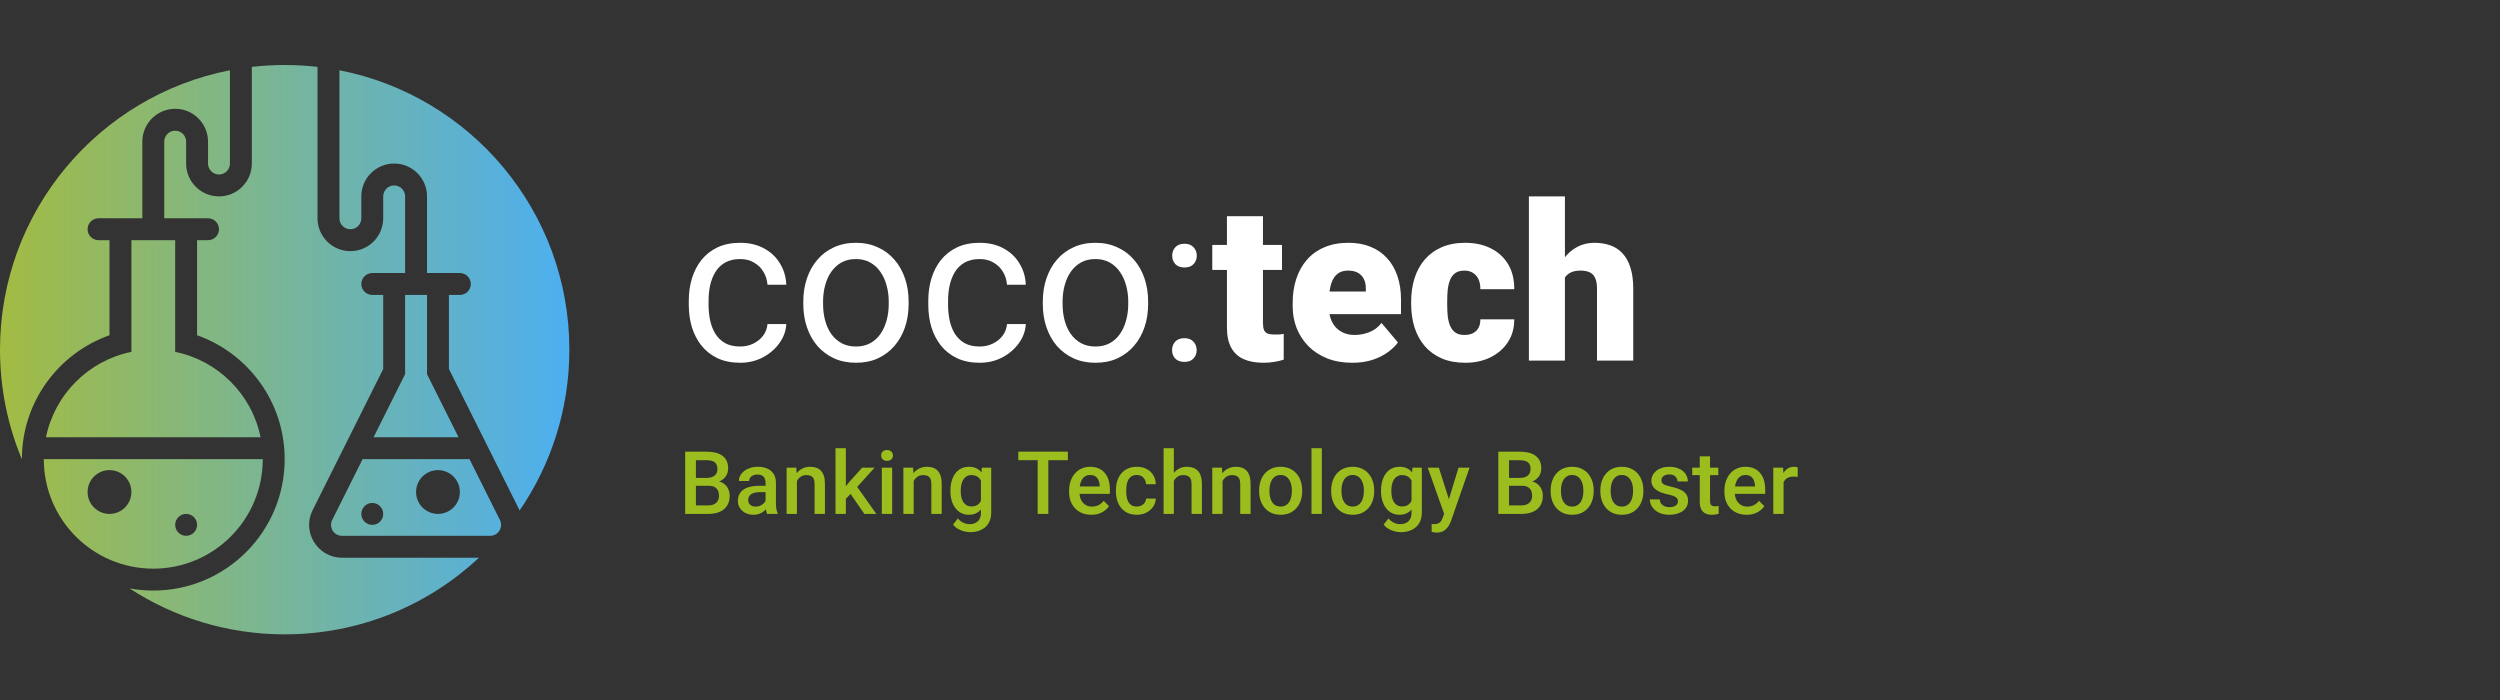 <?xml version="1.0" encoding="UTF-8"?>
<svg xmlns="http://www.w3.org/2000/svg" width="500" height="140" viewBox="0 0 500 140" fill="none">
  <rect x="0" y="0" width="500" height="140" fill="#333333" stroke="none"/>
  <path d="M148.043 69.302C148.984 69.302 149.854 69.109 150.652 68.725C151.45 68.34 152.106 67.812 152.619 67.142C153.133 66.458 153.425 65.681 153.496 64.811H157.26C157.189 66.18 156.725 67.456 155.87 68.639C155.029 69.808 153.924 70.756 152.555 71.483C151.187 72.196 149.682 72.552 148.043 72.552C146.304 72.552 144.785 72.246 143.488 71.633C142.205 71.02 141.136 70.179 140.28 69.109C139.439 68.04 138.805 66.814 138.377 65.431C137.964 64.034 137.757 62.559 137.757 61.005V60.106C137.757 58.553 137.964 57.084 138.377 55.701C138.805 54.304 139.439 53.071 140.28 52.002C141.136 50.932 142.205 50.091 143.488 49.478C144.785 48.865 146.304 48.559 148.043 48.559C149.854 48.559 151.436 48.929 152.79 49.671C154.145 50.398 155.207 51.396 155.977 52.664C156.761 53.919 157.189 55.345 157.26 56.941H153.496C153.425 55.986 153.154 55.124 152.683 54.354C152.227 53.584 151.6 52.971 150.802 52.515C150.017 52.044 149.098 51.809 148.043 51.809C146.831 51.809 145.812 52.051 144.985 52.536C144.172 53.007 143.524 53.648 143.039 54.461C142.568 55.259 142.226 56.15 142.012 57.134C141.813 58.103 141.713 59.094 141.713 60.106V61.005C141.713 62.017 141.813 63.015 142.012 63.998C142.212 64.982 142.547 65.873 143.018 66.672C143.502 67.47 144.151 68.112 144.964 68.596C145.79 69.067 146.817 69.302 148.043 69.302Z" fill="white"></path>
  <path d="M160.66 60.812V60.32C160.66 58.652 160.902 57.105 161.387 55.68C161.872 54.24 162.57 52.992 163.483 51.937C164.395 50.868 165.5 50.041 166.797 49.457C168.095 48.858 169.549 48.559 171.16 48.559C172.785 48.559 174.247 48.858 175.544 49.457C176.855 50.041 177.967 50.868 178.88 51.937C179.807 52.992 180.512 54.24 180.997 55.68C181.482 57.105 181.724 58.652 181.724 60.32V60.812C181.724 62.48 181.482 64.027 180.997 65.453C180.512 66.878 179.807 68.126 178.88 69.195C177.967 70.25 176.863 71.077 175.565 71.676C174.282 72.26 172.828 72.552 171.203 72.552C169.577 72.552 168.116 72.26 166.819 71.676C165.521 71.077 164.409 70.25 163.483 69.195C162.57 68.126 161.872 66.878 161.387 65.453C160.902 64.027 160.66 62.48 160.66 60.812ZM164.616 60.32V60.812C164.616 61.967 164.752 63.057 165.023 64.084C165.293 65.096 165.7 65.994 166.241 66.778C166.797 67.563 167.489 68.183 168.316 68.639C169.143 69.081 170.105 69.302 171.203 69.302C172.286 69.302 173.234 69.081 174.047 68.639C174.874 68.183 175.558 67.563 176.1 66.778C176.642 65.994 177.048 65.096 177.319 64.084C177.604 63.057 177.746 61.967 177.746 60.812V60.32C177.746 59.18 177.604 58.103 177.319 57.091C177.048 56.065 176.634 55.159 176.078 54.375C175.537 53.577 174.852 52.95 174.026 52.493C173.213 52.037 172.258 51.809 171.16 51.809C170.076 51.809 169.121 52.037 168.294 52.493C167.482 52.95 166.797 53.577 166.241 54.375C165.7 55.159 165.293 56.065 165.023 57.091C164.752 58.103 164.616 59.18 164.616 60.32Z" fill="white"></path>
  <path d="M195.945 69.302C196.886 69.302 197.756 69.109 198.554 68.725C199.352 68.34 200.008 67.812 200.521 67.142C201.035 66.458 201.327 65.681 201.398 64.811H205.162C205.091 66.18 204.627 67.456 203.772 68.639C202.931 69.808 201.826 70.756 200.457 71.483C199.089 72.196 197.584 72.552 195.945 72.552C194.206 72.552 192.687 72.246 191.39 71.633C190.107 71.02 189.038 70.179 188.182 69.109C187.341 68.04 186.707 66.814 186.279 65.431C185.866 64.034 185.659 62.559 185.659 61.005V60.106C185.659 58.553 185.866 57.084 186.279 55.701C186.707 54.304 187.341 53.071 188.182 52.002C189.038 50.932 190.107 50.091 191.39 49.478C192.687 48.865 194.206 48.559 195.945 48.559C197.756 48.559 199.338 48.929 200.692 49.671C202.047 50.398 203.109 51.396 203.879 52.664C204.663 53.919 205.091 55.345 205.162 56.941H201.398C201.327 55.986 201.056 55.124 200.585 54.354C200.129 53.584 199.502 52.971 198.704 52.515C197.92 52.044 197 51.809 195.945 51.809C194.733 51.809 193.714 52.051 192.887 52.536C192.074 53.007 191.426 53.648 190.941 54.461C190.47 55.259 190.128 56.15 189.914 57.134C189.715 58.103 189.615 59.094 189.615 60.106V61.005C189.615 62.017 189.715 63.015 189.914 63.998C190.114 64.982 190.449 65.873 190.92 66.672C191.404 67.47 192.053 68.112 192.866 68.596C193.692 69.067 194.719 69.302 195.945 69.302Z" fill="white"></path>
  <path d="M208.562 60.812V60.32C208.562 58.652 208.804 57.105 209.289 55.68C209.774 54.24 210.472 52.992 211.385 51.937C212.297 50.868 213.402 50.041 214.699 49.457C215.997 48.858 217.451 48.559 219.062 48.559C220.687 48.559 222.149 48.858 223.446 49.457C224.757 50.041 225.87 50.868 226.782 51.937C227.709 52.992 228.414 54.24 228.899 55.68C229.384 57.105 229.626 58.652 229.626 60.32V60.812C229.626 62.48 229.384 64.027 228.899 65.453C228.414 66.878 227.709 68.126 226.782 69.195C225.87 70.25 224.765 71.077 223.467 71.676C222.184 72.26 220.73 72.552 219.105 72.552C217.48 72.552 216.018 72.26 214.721 71.676C213.424 71.077 212.312 70.25 211.385 69.195C210.472 68.126 209.774 66.878 209.289 65.453C208.804 64.027 208.562 62.48 208.562 60.812ZM212.518 60.32V60.812C212.518 61.967 212.654 63.057 212.925 64.084C213.195 65.096 213.602 65.994 214.143 66.778C214.699 67.563 215.391 68.183 216.218 68.639C217.045 69.081 218.007 69.302 219.105 69.302C220.188 69.302 221.136 69.081 221.949 68.639C222.776 68.183 223.46 67.563 224.002 66.778C224.544 65.994 224.95 65.096 225.221 64.084C225.506 63.057 225.649 61.967 225.649 60.812V60.32C225.649 59.18 225.506 58.103 225.221 57.091C224.95 56.065 224.537 55.159 223.981 54.375C223.439 53.577 222.754 52.95 221.928 52.493C221.115 52.037 220.16 51.809 219.062 51.809C217.979 51.809 217.023 52.037 216.196 52.493C215.384 52.95 214.699 53.577 214.143 54.375C213.602 55.159 213.195 56.065 212.925 57.091C212.654 58.103 212.518 59.18 212.518 60.32Z" fill="white"></path>
  <path d="M234.416 70.029C234.416 69.359 234.623 68.796 235.036 68.34C235.464 67.869 236.077 67.634 236.876 67.634C237.674 67.634 238.28 67.869 238.693 68.34C239.121 68.796 239.335 69.359 239.335 70.029C239.335 70.685 239.121 71.241 238.693 71.697C238.28 72.153 237.674 72.381 236.876 72.381C236.077 72.381 235.464 72.153 235.036 71.697C234.623 71.241 234.416 70.685 234.416 70.029ZM234.438 51.146C234.438 50.476 234.644 49.913 235.058 49.457C235.486 48.986 236.099 48.751 236.897 48.751C237.695 48.751 238.301 48.986 238.715 49.457C239.142 49.913 239.356 50.476 239.356 51.146C239.356 51.802 239.142 52.358 238.715 52.814C238.301 53.27 237.695 53.498 236.897 53.498C236.099 53.498 235.486 53.27 235.058 52.814C234.644 52.358 234.438 51.802 234.438 51.146Z" fill="white"></path>
  <path d="M256.4 48.986V53.99H242.457V48.986H256.4ZM245.387 43.234H252.593V64.576C252.593 65.189 252.665 65.666 252.807 66.009C252.95 66.337 253.192 66.572 253.534 66.714C253.891 66.843 254.361 66.907 254.946 66.907C255.359 66.907 255.701 66.9 255.972 66.885C256.243 66.857 256.5 66.821 256.742 66.778V71.932C256.129 72.132 255.488 72.281 254.817 72.381C254.147 72.495 253.435 72.552 252.679 72.552C251.139 72.552 249.821 72.31 248.723 71.825C247.639 71.341 246.812 70.578 246.242 69.537C245.672 68.496 245.387 67.142 245.387 65.474V43.234Z" fill="white"></path>
  <path d="M270.471 72.552C268.589 72.552 266.907 72.26 265.424 71.676C263.942 71.077 262.687 70.257 261.661 69.216C260.648 68.176 259.871 66.978 259.33 65.624C258.802 64.269 258.538 62.837 258.538 61.325V60.513C258.538 58.816 258.774 57.248 259.244 55.808C259.715 54.354 260.413 53.085 261.34 52.002C262.267 50.918 263.428 50.077 264.826 49.478C266.223 48.865 267.848 48.559 269.701 48.559C271.341 48.559 272.809 48.822 274.107 49.35C275.404 49.877 276.502 50.633 277.4 51.617C278.312 52.6 279.004 53.791 279.474 55.188C279.959 56.585 280.201 58.153 280.201 59.893V62.822H261.297V58.31H273.166V57.754C273.18 56.984 273.044 56.328 272.759 55.787C272.488 55.245 272.089 54.831 271.562 54.546C271.034 54.261 270.393 54.119 269.637 54.119C268.853 54.119 268.204 54.29 267.691 54.632C267.192 54.974 266.8 55.444 266.515 56.043C266.244 56.628 266.052 57.305 265.938 58.075C265.824 58.845 265.766 59.657 265.766 60.513V61.325C265.766 62.181 265.881 62.958 266.109 63.656C266.351 64.355 266.693 64.954 267.135 65.453C267.591 65.937 268.133 66.315 268.76 66.586C269.402 66.857 270.129 66.992 270.942 66.992C271.925 66.992 272.895 66.807 273.85 66.436C274.805 66.066 275.625 65.453 276.309 64.597L279.581 68.489C279.111 69.159 278.441 69.808 277.571 70.435C276.716 71.063 275.689 71.576 274.492 71.975C273.294 72.36 271.954 72.552 270.471 72.552Z" fill="white"></path>
  <path d="M292.904 66.992C293.574 66.992 294.144 66.871 294.615 66.629C295.099 66.372 295.463 66.016 295.705 65.56C295.962 65.089 296.083 64.526 296.069 63.87H302.848C302.862 65.609 302.434 67.135 301.565 68.447C300.709 69.744 299.54 70.756 298.058 71.483C296.589 72.196 294.928 72.552 293.075 72.552C291.264 72.552 289.682 72.26 288.327 71.676C286.973 71.077 285.84 70.25 284.927 69.195C284.029 68.126 283.352 66.878 282.896 65.453C282.454 64.027 282.233 62.48 282.233 60.812V60.32C282.233 58.652 282.454 57.105 282.896 55.68C283.352 54.24 284.029 52.992 284.927 51.937C285.84 50.868 286.966 50.041 288.306 49.457C289.66 48.858 291.236 48.559 293.032 48.559C294.957 48.559 296.653 48.922 298.122 49.649C299.604 50.376 300.766 51.431 301.607 52.814C302.449 54.197 302.862 55.872 302.848 57.84H296.069C296.083 57.141 295.976 56.514 295.748 55.958C295.52 55.402 295.164 54.96 294.679 54.632C294.208 54.29 293.602 54.119 292.861 54.119C292.12 54.119 291.521 54.283 291.065 54.611C290.609 54.938 290.259 55.395 290.017 55.979C289.789 56.549 289.632 57.205 289.546 57.947C289.475 58.688 289.44 59.479 289.44 60.32V60.812C289.44 61.667 289.475 62.473 289.546 63.229C289.632 63.97 289.796 64.626 290.038 65.196C290.281 65.752 290.63 66.194 291.086 66.522C291.542 66.835 292.148 66.992 292.904 66.992Z" fill="white"></path>
  <path d="M312.984 39.278V72.125H305.778V39.278H312.984ZM312.129 59.764L310.439 59.807C310.439 58.182 310.639 56.685 311.038 55.316C311.437 53.948 312.008 52.757 312.749 51.745C313.49 50.733 314.381 49.949 315.422 49.393C316.463 48.837 317.618 48.559 318.886 48.559C320.027 48.559 321.068 48.723 322.009 49.05C322.964 49.378 323.784 49.906 324.468 50.633C325.166 51.36 325.701 52.308 326.072 53.477C326.457 54.646 326.649 56.072 326.649 57.754V72.125H319.4V57.711C319.4 56.77 319.264 56.043 318.993 55.53C318.737 55.003 318.366 54.639 317.881 54.439C317.397 54.226 316.805 54.119 316.106 54.119C315.265 54.119 314.581 54.261 314.053 54.546C313.526 54.831 313.12 55.231 312.835 55.744C312.564 56.243 312.378 56.834 312.279 57.519C312.179 58.203 312.129 58.952 312.129 59.764Z" fill="white"></path>
  <path d="M141.705 97.154H138.531L138.514 95.588H141.285C141.753 95.588 142.149 95.52 142.474 95.383C142.805 95.24 143.056 95.038 143.227 94.776C143.398 94.508 143.484 94.186 143.484 93.809C143.484 93.393 143.404 93.053 143.244 92.791C143.085 92.529 142.839 92.338 142.509 92.218C142.184 92.098 141.767 92.038 141.26 92.038H139.181V102.782H137.034V90.328H141.26C141.944 90.328 142.554 90.393 143.09 90.524C143.632 90.656 144.091 90.861 144.467 91.14C144.85 91.414 145.137 91.762 145.331 92.184C145.531 92.606 145.631 93.108 145.631 93.689C145.631 94.203 145.508 94.673 145.263 95.101C145.018 95.523 144.656 95.868 144.177 96.136C143.698 96.404 143.102 96.563 142.389 96.615L141.705 97.154ZM141.61 102.782H137.855L138.822 101.08H141.61C142.095 101.08 142.5 101 142.825 100.84C143.15 100.675 143.392 100.45 143.552 100.165C143.718 99.874 143.8 99.534 143.8 99.147C143.8 98.742 143.729 98.391 143.586 98.095C143.444 97.792 143.219 97.561 142.911 97.402C142.603 97.236 142.201 97.154 141.705 97.154H139.292L139.309 95.588H142.449L142.936 96.178C143.621 96.201 144.182 96.352 144.621 96.632C145.066 96.911 145.397 97.273 145.614 97.718C145.83 98.163 145.939 98.642 145.939 99.155C145.939 99.948 145.765 100.612 145.417 101.148C145.075 101.684 144.581 102.092 143.937 102.372C143.293 102.645 142.517 102.782 141.61 102.782Z" fill="#9BBD1E"></path>
  <path d="M153.115 100.926V96.512C153.115 96.181 153.056 95.896 152.936 95.657C152.816 95.417 152.634 95.232 152.388 95.101C152.149 94.97 151.847 94.904 151.482 94.904C151.145 94.904 150.854 94.961 150.609 95.075C150.364 95.189 150.173 95.343 150.036 95.537C149.899 95.731 149.831 95.95 149.831 96.196H147.778C147.778 95.831 147.866 95.477 148.043 95.135C148.22 94.793 148.476 94.488 148.813 94.22C149.149 93.952 149.551 93.741 150.019 93.587C150.487 93.433 151.011 93.356 151.593 93.356C152.289 93.356 152.904 93.473 153.441 93.706C153.982 93.94 154.407 94.294 154.715 94.767C155.029 95.235 155.186 95.822 155.186 96.529V100.644C155.186 101.066 155.214 101.445 155.271 101.781C155.334 102.112 155.422 102.4 155.536 102.645V102.782H153.423C153.326 102.56 153.249 102.277 153.192 101.935C153.141 101.587 153.115 101.251 153.115 100.926ZM153.415 97.154L153.432 98.428H151.952C151.57 98.428 151.234 98.465 150.943 98.539C150.652 98.608 150.41 98.71 150.216 98.847C150.022 98.984 149.876 99.15 149.779 99.344C149.682 99.537 149.634 99.757 149.634 100.002C149.634 100.247 149.691 100.473 149.805 100.678C149.919 100.877 150.085 101.034 150.301 101.148C150.524 101.262 150.792 101.319 151.105 101.319C151.527 101.319 151.895 101.234 152.209 101.063C152.528 100.886 152.779 100.672 152.961 100.421C153.144 100.165 153.241 99.922 153.252 99.694L153.92 100.609C153.851 100.843 153.734 101.094 153.569 101.362C153.403 101.63 153.187 101.887 152.919 102.132C152.656 102.372 152.34 102.568 151.969 102.722C151.604 102.876 151.182 102.953 150.703 102.953C150.099 102.953 149.56 102.833 149.087 102.594C148.613 102.349 148.243 102.021 147.975 101.61C147.707 101.194 147.573 100.724 147.573 100.199C147.573 99.708 147.664 99.275 147.846 98.899C148.034 98.517 148.308 98.197 148.667 97.941C149.032 97.684 149.477 97.49 150.002 97.359C150.526 97.222 151.125 97.154 151.798 97.154H153.415Z" fill="#9BBD1E"></path>
  <path d="M159.385 95.503V102.782H157.324V93.527H159.266L159.385 95.503ZM159.018 97.812L158.35 97.804C158.356 97.148 158.447 96.546 158.624 95.999C158.807 95.451 159.058 94.981 159.377 94.588C159.702 94.194 160.09 93.892 160.54 93.681C160.991 93.464 161.493 93.356 162.046 93.356C162.491 93.356 162.893 93.418 163.252 93.544C163.617 93.664 163.928 93.86 164.184 94.134C164.447 94.408 164.646 94.764 164.783 95.203C164.92 95.637 164.988 96.17 164.988 96.803V102.782H162.918V96.794C162.918 96.35 162.853 95.999 162.722 95.742C162.596 95.48 162.411 95.295 162.166 95.186C161.926 95.072 161.627 95.015 161.267 95.015C160.914 95.015 160.597 95.089 160.318 95.238C160.038 95.386 159.802 95.588 159.608 95.845C159.42 96.102 159.274 96.398 159.172 96.734C159.069 97.071 159.018 97.43 159.018 97.812Z" fill="#9BBD1E"></path>
  <path d="M169.171 89.643V102.782H167.101V89.643H169.171ZM174.919 93.527L170.891 97.992L168.684 100.25L168.145 98.505L169.813 96.444L172.43 93.527H174.919ZM172.875 102.782L169.873 98.437L171.173 96.991L175.262 102.782H172.875Z" fill="#9BBD1E"></path>
  <path d="M178.435 93.527V102.782H176.365V93.527H178.435ZM176.228 91.097C176.228 90.784 176.331 90.524 176.536 90.319C176.747 90.108 177.038 90.003 177.409 90.003C177.774 90.003 178.062 90.108 178.273 90.319C178.484 90.524 178.589 90.784 178.589 91.097C178.589 91.405 178.484 91.662 178.273 91.867C178.062 92.073 177.774 92.175 177.409 92.175C177.038 92.175 176.747 92.073 176.536 91.867C176.331 91.662 176.228 91.405 176.228 91.097Z" fill="#9BBD1E"></path>
  <path d="M182.738 95.503V102.782H180.676V93.527H182.618L182.738 95.503ZM182.37 97.812L181.703 97.804C181.708 97.148 181.8 96.546 181.976 95.999C182.159 95.451 182.41 94.981 182.729 94.588C183.054 94.194 183.442 93.892 183.893 93.681C184.343 93.464 184.845 93.356 185.398 93.356C185.843 93.356 186.245 93.418 186.604 93.544C186.969 93.664 187.28 93.86 187.536 94.134C187.799 94.408 187.998 94.764 188.135 95.203C188.272 95.637 188.341 96.17 188.341 96.803V102.782H186.271V96.794C186.271 96.35 186.205 95.999 186.074 95.742C185.948 95.48 185.763 95.295 185.518 95.186C185.278 95.072 184.979 95.015 184.62 95.015C184.266 95.015 183.95 95.089 183.67 95.238C183.391 95.386 183.154 95.588 182.96 95.845C182.772 96.102 182.627 96.398 182.524 96.734C182.421 97.071 182.37 97.43 182.37 97.812Z" fill="#9BBD1E"></path>
  <path d="M196.373 93.527H198.246V102.526C198.246 103.358 198.069 104.065 197.716 104.647C197.362 105.229 196.869 105.671 196.236 105.973C195.603 106.281 194.87 106.435 194.037 106.435C193.684 106.435 193.29 106.383 192.857 106.281C192.429 106.178 192.013 106.013 191.608 105.785C191.209 105.562 190.875 105.269 190.607 104.904L191.574 103.689C191.905 104.082 192.27 104.37 192.669 104.553C193.068 104.735 193.487 104.827 193.926 104.827C194.4 104.827 194.802 104.738 195.132 104.561C195.469 104.39 195.728 104.137 195.911 103.8C196.093 103.464 196.185 103.053 196.185 102.568V95.623L196.373 93.527ZM190.086 98.257V98.078C190.086 97.376 190.171 96.737 190.342 96.161C190.513 95.58 190.758 95.081 191.078 94.665C191.397 94.243 191.785 93.92 192.241 93.698C192.697 93.47 193.213 93.356 193.789 93.356C194.388 93.356 194.899 93.464 195.321 93.681C195.748 93.897 196.105 94.208 196.39 94.613C196.675 95.012 196.897 95.491 197.057 96.05C197.222 96.603 197.345 97.219 197.425 97.898V98.471C197.351 99.132 197.225 99.737 197.048 100.284C196.872 100.832 196.638 101.305 196.347 101.704C196.056 102.104 195.697 102.411 195.269 102.628C194.847 102.845 194.348 102.953 193.772 102.953C193.208 102.953 192.697 102.836 192.241 102.603C191.791 102.369 191.403 102.041 191.078 101.619C190.758 101.197 190.513 100.701 190.342 100.13C190.171 99.555 190.086 98.93 190.086 98.257ZM192.147 98.078V98.257C192.147 98.679 192.187 99.073 192.267 99.438C192.352 99.802 192.481 100.125 192.652 100.404C192.829 100.678 193.051 100.895 193.319 101.054C193.593 101.208 193.915 101.285 194.286 101.285C194.77 101.285 195.167 101.183 195.475 100.977C195.788 100.772 196.028 100.495 196.193 100.148C196.364 99.794 196.484 99.4 196.552 98.967V97.419C196.518 97.082 196.447 96.769 196.338 96.478C196.236 96.187 196.096 95.933 195.919 95.717C195.743 95.494 195.52 95.323 195.252 95.203C194.984 95.078 194.668 95.015 194.303 95.015C193.932 95.015 193.61 95.095 193.336 95.255C193.062 95.414 192.837 95.634 192.66 95.913C192.489 96.193 192.361 96.518 192.275 96.888C192.19 97.259 192.147 97.656 192.147 98.078Z" fill="#9BBD1E"></path>
  <path d="M209.666 90.328V102.782H207.536V90.328H209.666ZM213.575 90.328V92.038H203.661V90.328H213.575Z" fill="#9BBD1E"></path>
  <path d="M218.271 102.953C217.586 102.953 216.968 102.842 216.415 102.62C215.867 102.392 215.4 102.075 215.012 101.67C214.63 101.265 214.336 100.789 214.131 100.242C213.925 99.694 213.823 99.104 213.823 98.471V98.129C213.823 97.405 213.928 96.749 214.139 96.161C214.35 95.574 214.644 95.072 215.02 94.656C215.397 94.234 215.841 93.912 216.355 93.689C216.868 93.467 217.424 93.356 218.023 93.356C218.684 93.356 219.263 93.467 219.759 93.689C220.255 93.912 220.666 94.225 220.991 94.63C221.322 95.029 221.567 95.506 221.727 96.059C221.892 96.612 221.975 97.222 221.975 97.889V98.77H214.824V97.29H219.939V97.128C219.927 96.757 219.853 96.409 219.716 96.084C219.585 95.759 219.383 95.497 219.109 95.297C218.835 95.098 218.47 94.998 218.014 94.998C217.672 94.998 217.367 95.072 217.099 95.221C216.837 95.363 216.617 95.571 216.44 95.845C216.263 96.119 216.127 96.449 216.03 96.837C215.938 97.219 215.893 97.65 215.893 98.129V98.471C215.893 98.876 215.947 99.252 216.055 99.6C216.169 99.942 216.335 100.242 216.551 100.498C216.768 100.755 217.03 100.957 217.338 101.106C217.646 101.248 217.997 101.319 218.391 101.319C218.887 101.319 219.329 101.22 219.716 101.02C220.104 100.82 220.441 100.538 220.726 100.173L221.812 101.225C221.613 101.516 221.353 101.796 221.034 102.064C220.714 102.326 220.324 102.54 219.862 102.705C219.406 102.871 218.875 102.953 218.271 102.953Z" fill="#9BBD1E"></path>
  <path d="M227.364 101.311C227.7 101.311 228.002 101.245 228.27 101.114C228.544 100.977 228.764 100.789 228.929 100.55C229.1 100.31 229.194 100.033 229.211 99.72H231.153C231.142 100.319 230.965 100.863 230.623 101.354C230.281 101.844 229.827 102.235 229.263 102.526C228.698 102.811 228.074 102.953 227.389 102.953C226.682 102.953 226.066 102.833 225.542 102.594C225.017 102.349 224.581 102.012 224.233 101.585C223.885 101.157 223.623 100.664 223.446 100.105C223.275 99.546 223.189 98.947 223.189 98.308V98.009C223.189 97.37 223.275 96.772 223.446 96.213C223.623 95.648 223.885 95.152 224.233 94.724C224.581 94.297 225.017 93.963 225.542 93.724C226.066 93.478 226.679 93.356 227.381 93.356C228.122 93.356 228.772 93.504 229.331 93.8C229.89 94.091 230.329 94.499 230.648 95.024C230.973 95.543 231.142 96.147 231.153 96.837H229.211C229.194 96.495 229.109 96.187 228.955 95.913C228.806 95.634 228.595 95.412 228.322 95.246C228.054 95.081 227.731 94.998 227.355 94.998C226.939 94.998 226.594 95.084 226.32 95.255C226.046 95.42 225.832 95.648 225.678 95.939C225.525 96.224 225.413 96.546 225.345 96.906C225.282 97.259 225.251 97.627 225.251 98.009V98.308C225.251 98.691 225.282 99.061 225.345 99.421C225.408 99.78 225.516 100.102 225.67 100.387C225.83 100.666 226.046 100.892 226.32 101.063C226.594 101.228 226.942 101.311 227.364 101.311Z" fill="#9BBD1E"></path>
  <path d="M234.771 89.643V102.782H232.718V89.643H234.771ZM234.412 97.812L233.745 97.804C233.751 97.165 233.839 96.575 234.01 96.033C234.187 95.491 234.432 95.021 234.746 94.622C235.065 94.217 235.447 93.906 235.892 93.689C236.337 93.467 236.83 93.356 237.372 93.356C237.828 93.356 238.239 93.418 238.603 93.544C238.974 93.669 239.294 93.872 239.562 94.151C239.83 94.425 240.032 94.784 240.169 95.229C240.311 95.668 240.383 96.204 240.383 96.837V102.782H238.313V96.82C238.313 96.375 238.247 96.022 238.116 95.759C237.99 95.497 237.805 95.309 237.56 95.195C237.315 95.075 237.015 95.015 236.662 95.015C236.291 95.015 235.963 95.089 235.678 95.238C235.399 95.386 235.165 95.588 234.977 95.845C234.788 96.102 234.646 96.398 234.549 96.734C234.458 97.071 234.412 97.43 234.412 97.812Z" fill="#9BBD1E"></path>
  <path d="M244.514 95.503V102.782H242.453V93.527H244.395L244.514 95.503ZM244.146 97.812L243.479 97.804C243.485 97.148 243.576 96.546 243.753 95.999C243.935 95.451 244.186 94.981 244.506 94.588C244.831 94.194 245.219 93.892 245.669 93.681C246.12 93.464 246.621 93.356 247.175 93.356C247.619 93.356 248.021 93.418 248.381 93.544C248.746 93.664 249.056 93.86 249.313 94.134C249.575 94.408 249.775 94.764 249.912 95.203C250.049 95.637 250.117 96.17 250.117 96.803V102.782H248.047V96.794C248.047 96.35 247.981 95.999 247.85 95.742C247.725 95.48 247.54 95.295 247.294 95.186C247.055 95.072 246.755 95.015 246.396 95.015C246.043 95.015 245.726 95.089 245.447 95.238C245.167 95.386 244.931 95.588 244.737 95.845C244.548 96.102 244.403 96.398 244.3 96.734C244.198 97.071 244.146 97.43 244.146 97.812Z" fill="#9BBD1E"></path>
  <path d="M251.828 98.257V98.06C251.828 97.393 251.925 96.774 252.119 96.204C252.313 95.628 252.592 95.129 252.957 94.707C253.328 94.279 253.778 93.949 254.309 93.715C254.845 93.475 255.449 93.356 256.122 93.356C256.801 93.356 257.405 93.475 257.935 93.715C258.471 93.949 258.925 94.279 259.295 94.707C259.666 95.129 259.948 95.628 260.142 96.204C260.336 96.774 260.433 97.393 260.433 98.06V98.257C260.433 98.924 260.336 99.543 260.142 100.113C259.948 100.684 259.666 101.183 259.295 101.61C258.925 102.032 258.474 102.363 257.944 102.603C257.414 102.836 256.812 102.953 256.139 102.953C255.46 102.953 254.853 102.836 254.317 102.603C253.787 102.363 253.336 102.032 252.966 101.61C252.595 101.183 252.313 100.684 252.119 100.113C251.925 99.543 251.828 98.924 251.828 98.257ZM253.889 98.06V98.257C253.889 98.673 253.932 99.067 254.018 99.438C254.103 99.808 254.237 100.133 254.42 100.413C254.602 100.692 254.836 100.912 255.121 101.071C255.406 101.231 255.746 101.311 256.139 101.311C256.521 101.311 256.852 101.231 257.131 101.071C257.416 100.912 257.65 100.692 257.833 100.413C258.015 100.133 258.149 99.808 258.235 99.438C258.326 99.067 258.372 98.673 258.372 98.257V98.06C258.372 97.65 258.326 97.262 258.235 96.897C258.149 96.526 258.012 96.198 257.824 95.913C257.642 95.628 257.408 95.406 257.123 95.246C256.843 95.081 256.51 94.998 256.122 94.998C255.734 94.998 255.398 95.081 255.113 95.246C254.833 95.406 254.602 95.628 254.42 95.913C254.237 96.198 254.103 96.526 254.018 96.897C253.932 97.262 253.889 97.65 253.889 98.06Z" fill="#9BBD1E"></path>
  <path d="M264.368 89.643V102.782H262.298V89.643H264.368Z" fill="#9BBD1E"></path>
  <path d="M266.233 98.257V98.06C266.233 97.393 266.33 96.774 266.524 96.204C266.717 95.628 266.997 95.129 267.362 94.707C267.732 94.279 268.183 93.949 268.713 93.715C269.249 93.475 269.854 93.356 270.527 93.356C271.205 93.356 271.81 93.475 272.34 93.715C272.876 93.949 273.33 94.279 273.7 94.707C274.071 95.129 274.353 95.628 274.547 96.204C274.741 96.774 274.838 97.393 274.838 98.06V98.257C274.838 98.924 274.741 99.543 274.547 100.113C274.353 100.684 274.071 101.183 273.7 101.61C273.33 102.032 272.879 102.363 272.349 102.603C271.818 102.836 271.217 102.953 270.544 102.953C269.865 102.953 269.258 102.836 268.722 102.603C268.192 102.363 267.741 102.032 267.37 101.61C267 101.183 266.717 100.684 266.524 100.113C266.33 99.543 266.233 98.924 266.233 98.257ZM268.294 98.06V98.257C268.294 98.673 268.337 99.067 268.423 99.438C268.508 99.808 268.642 100.133 268.825 100.413C269.007 100.692 269.241 100.912 269.526 101.071C269.811 101.231 270.15 101.311 270.544 101.311C270.926 101.311 271.257 101.231 271.536 101.071C271.821 100.912 272.055 100.692 272.238 100.413C272.42 100.133 272.554 99.808 272.64 99.438C272.731 99.067 272.776 98.673 272.776 98.257V98.06C272.776 97.65 272.731 97.262 272.64 96.897C272.554 96.526 272.417 96.198 272.229 95.913C272.047 95.628 271.813 95.406 271.528 95.246C271.248 95.081 270.915 94.998 270.527 94.998C270.139 94.998 269.803 95.081 269.517 95.246C269.238 95.406 269.007 95.628 268.825 95.913C268.642 96.198 268.508 96.526 268.423 96.897C268.337 97.262 268.294 97.65 268.294 98.06Z" fill="#9BBD1E"></path>
  <path d="M282.494 93.527H284.367V102.526C284.367 103.358 284.19 104.065 283.837 104.647C283.483 105.229 282.99 105.671 282.357 105.973C281.724 106.281 280.991 106.435 280.159 106.435C279.805 106.435 279.411 106.383 278.978 106.281C278.55 106.178 278.134 106.013 277.729 105.785C277.33 105.562 276.996 105.269 276.728 104.904L277.695 103.689C278.026 104.082 278.391 104.37 278.79 104.553C279.189 104.735 279.608 104.827 280.047 104.827C280.521 104.827 280.923 104.738 281.253 104.561C281.59 104.39 281.849 104.137 282.032 103.8C282.214 103.464 282.306 103.053 282.306 102.568V95.623L282.494 93.527ZM276.207 98.257V98.078C276.207 97.376 276.292 96.737 276.463 96.161C276.634 95.58 276.88 95.081 277.199 94.665C277.518 94.243 277.906 93.92 278.362 93.698C278.818 93.47 279.334 93.356 279.91 93.356C280.509 93.356 281.02 93.464 281.442 93.681C281.869 93.897 282.226 94.208 282.511 94.613C282.796 95.012 283.018 95.491 283.178 96.05C283.343 96.603 283.466 97.219 283.546 97.898V98.471C283.472 99.132 283.346 99.737 283.17 100.284C282.993 100.832 282.759 101.305 282.468 101.704C282.177 102.104 281.818 102.411 281.39 102.628C280.968 102.845 280.469 102.953 279.893 102.953C279.329 102.953 278.818 102.836 278.362 102.603C277.912 102.369 277.524 102.041 277.199 101.619C276.88 101.197 276.634 100.701 276.463 100.13C276.292 99.555 276.207 98.93 276.207 98.257ZM278.268 98.078V98.257C278.268 98.679 278.308 99.073 278.388 99.438C278.473 99.802 278.602 100.125 278.773 100.404C278.95 100.678 279.172 100.895 279.44 101.054C279.714 101.208 280.036 101.285 280.407 101.285C280.891 101.285 281.288 101.183 281.596 100.977C281.909 100.772 282.149 100.495 282.314 100.148C282.485 99.794 282.605 99.4 282.673 98.967V97.419C282.639 97.082 282.568 96.769 282.46 96.478C282.357 96.187 282.217 95.933 282.04 95.717C281.864 95.494 281.641 95.323 281.373 95.203C281.105 95.078 280.789 95.015 280.424 95.015C280.053 95.015 279.731 95.095 279.457 95.255C279.183 95.414 278.958 95.634 278.781 95.913C278.61 96.193 278.482 96.518 278.396 96.888C278.311 97.259 278.268 97.656 278.268 98.078Z" fill="#9BBD1E"></path>
  <path d="M289.191 101.773L291.706 93.527H293.913L290.201 104.194C290.115 104.422 290.004 104.67 289.867 104.938C289.73 105.206 289.551 105.46 289.328 105.699C289.112 105.944 288.841 106.141 288.516 106.289C288.191 106.443 287.797 106.52 287.335 106.52C287.153 106.52 286.976 106.503 286.805 106.469C286.64 106.44 286.483 106.409 286.334 106.375L286.326 104.801C286.383 104.807 286.451 104.812 286.531 104.818C286.617 104.824 286.685 104.827 286.736 104.827C287.079 104.827 287.364 104.784 287.592 104.698C287.82 104.618 288.005 104.487 288.148 104.305C288.296 104.122 288.422 103.877 288.524 103.569L289.191 101.773ZM287.772 93.527L289.97 100.455L290.338 102.628L288.909 102.996L285.547 93.527H287.772Z" fill="#9BBD1E"></path>
  <path d="M304.332 97.154H301.158L301.141 95.588H303.913C304.38 95.588 304.777 95.52 305.102 95.383C305.433 95.24 305.683 95.038 305.855 94.776C306.026 94.508 306.111 94.186 306.111 93.809C306.111 93.393 306.031 93.053 305.872 92.791C305.712 92.529 305.467 92.338 305.136 92.218C304.811 92.098 304.395 92.038 303.887 92.038H301.809V102.782H299.661V90.328H303.887C304.571 90.328 305.182 90.393 305.718 90.524C306.259 90.656 306.718 90.861 307.095 91.14C307.477 91.414 307.765 91.762 307.959 92.184C308.158 92.606 308.258 93.108 308.258 93.689C308.258 94.203 308.136 94.673 307.89 95.101C307.645 95.523 307.283 95.868 306.804 96.136C306.325 96.404 305.729 96.563 305.016 96.615L304.332 97.154ZM304.238 102.782H300.483L301.449 101.08H304.238C304.723 101.08 305.127 101 305.453 100.84C305.778 100.675 306.02 100.45 306.18 100.165C306.345 99.874 306.428 99.534 306.428 99.147C306.428 98.742 306.356 98.391 306.214 98.095C306.071 97.792 305.846 97.561 305.538 97.402C305.23 97.236 304.828 97.154 304.332 97.154H301.92L301.937 95.588H305.076L305.564 96.178C306.248 96.201 306.81 96.352 307.249 96.632C307.694 96.911 308.024 97.273 308.241 97.718C308.458 98.163 308.566 98.642 308.566 99.155C308.566 99.948 308.392 100.612 308.044 101.148C307.702 101.684 307.209 102.092 306.565 102.372C305.92 102.645 305.145 102.782 304.238 102.782Z" fill="#9BBD1E"></path>
  <path d="M310.132 98.257V98.06C310.132 97.393 310.228 96.774 310.422 96.204C310.616 95.628 310.896 95.129 311.261 94.707C311.631 94.279 312.082 93.949 312.612 93.715C313.148 93.475 313.753 93.356 314.426 93.356C315.104 93.356 315.709 93.475 316.239 93.715C316.775 93.949 317.228 94.279 317.599 94.707C317.97 95.129 318.252 95.628 318.446 96.204C318.64 96.774 318.737 97.393 318.737 98.06V98.257C318.737 98.924 318.64 99.543 318.446 100.113C318.252 100.684 317.97 101.183 317.599 101.61C317.228 102.032 316.778 102.363 316.248 102.603C315.717 102.836 315.116 102.953 314.443 102.953C313.764 102.953 313.157 102.836 312.621 102.603C312.09 102.363 311.64 102.032 311.269 101.61C310.899 101.183 310.616 100.684 310.422 100.113C310.228 99.543 310.132 98.924 310.132 98.257ZM312.193 98.06V98.257C312.193 98.673 312.236 99.067 312.321 99.438C312.407 99.808 312.541 100.133 312.723 100.413C312.906 100.692 313.14 100.912 313.425 101.071C313.71 101.231 314.049 101.311 314.443 101.311C314.825 101.311 315.156 101.231 315.435 101.071C315.72 100.912 315.954 100.692 316.136 100.413C316.319 100.133 316.453 99.808 316.538 99.438C316.63 99.067 316.675 98.673 316.675 98.257V98.06C316.675 97.65 316.63 97.262 316.538 96.897C316.453 96.526 316.316 96.198 316.128 95.913C315.945 95.628 315.712 95.406 315.426 95.246C315.147 95.081 314.813 94.998 314.426 94.998C314.038 94.998 313.701 95.081 313.416 95.246C313.137 95.406 312.906 95.628 312.723 95.913C312.541 96.198 312.407 96.526 312.321 96.897C312.236 97.262 312.193 97.65 312.193 98.06Z" fill="#9BBD1E"></path>
  <path d="M320.071 98.257V98.06C320.071 97.393 320.168 96.774 320.362 96.204C320.556 95.628 320.835 95.129 321.2 94.707C321.571 94.279 322.021 93.949 322.552 93.715C323.088 93.475 323.692 93.356 324.365 93.356C325.044 93.356 325.648 93.475 326.179 93.715C326.715 93.949 327.168 94.279 327.539 94.707C327.909 95.129 328.192 95.628 328.386 96.204C328.579 96.774 328.676 97.393 328.676 98.06V98.257C328.676 98.924 328.579 99.543 328.386 100.113C328.192 100.684 327.909 101.183 327.539 101.61C327.168 102.032 326.718 102.363 326.187 102.603C325.657 102.836 325.055 102.953 324.382 102.953C323.704 102.953 323.096 102.836 322.56 102.603C322.03 102.363 321.58 102.032 321.209 101.61C320.838 101.183 320.556 100.684 320.362 100.113C320.168 99.543 320.071 98.924 320.071 98.257ZM322.133 98.06V98.257C322.133 98.673 322.175 99.067 322.261 99.438C322.347 99.808 322.481 100.133 322.663 100.413C322.846 100.692 323.079 100.912 323.364 101.071C323.65 101.231 323.989 101.311 324.382 101.311C324.764 101.311 325.095 101.231 325.375 101.071C325.66 100.912 325.894 100.692 326.076 100.413C326.259 100.133 326.393 99.808 326.478 99.438C326.569 99.067 326.615 98.673 326.615 98.257V98.06C326.615 97.65 326.569 97.262 326.478 96.897C326.393 96.526 326.256 96.198 326.067 95.913C325.885 95.628 325.651 95.406 325.366 95.246C325.087 95.081 324.753 94.998 324.365 94.998C323.977 94.998 323.641 95.081 323.356 95.246C323.076 95.406 322.846 95.628 322.663 95.913C322.481 96.198 322.347 96.526 322.261 96.897C322.175 97.262 322.133 97.65 322.133 98.06Z" fill="#9BBD1E"></path>
  <path d="M335.597 100.276C335.597 100.071 335.545 99.885 335.443 99.72C335.34 99.549 335.143 99.395 334.852 99.258C334.567 99.121 334.145 98.996 333.586 98.882C333.096 98.773 332.645 98.645 332.235 98.497C331.83 98.343 331.482 98.157 331.191 97.941C330.9 97.724 330.675 97.467 330.516 97.171C330.356 96.874 330.276 96.532 330.276 96.144C330.276 95.768 330.359 95.412 330.524 95.075C330.689 94.739 330.926 94.442 331.234 94.186C331.542 93.929 331.916 93.726 332.355 93.578C332.799 93.43 333.296 93.356 333.843 93.356C334.619 93.356 335.283 93.487 335.836 93.749C336.395 94.006 336.823 94.356 337.119 94.801C337.416 95.24 337.564 95.737 337.564 96.29H335.502C335.502 96.044 335.44 95.816 335.314 95.605C335.195 95.389 335.012 95.215 334.767 95.084C334.522 94.947 334.214 94.878 333.843 94.878C333.489 94.878 333.196 94.935 332.962 95.049C332.734 95.158 332.563 95.3 332.449 95.477C332.34 95.654 332.286 95.848 332.286 96.059C332.286 96.213 332.315 96.352 332.372 96.478C332.434 96.598 332.537 96.709 332.68 96.811C332.822 96.909 333.016 97 333.261 97.085C333.512 97.171 333.826 97.254 334.202 97.333C334.909 97.482 335.517 97.673 336.024 97.906C336.538 98.135 336.931 98.431 337.205 98.796C337.478 99.155 337.615 99.612 337.615 100.165C337.615 100.575 337.527 100.952 337.35 101.294C337.179 101.63 336.928 101.924 336.597 102.175C336.267 102.42 335.87 102.611 335.408 102.748C334.952 102.885 334.439 102.953 333.869 102.953C333.03 102.953 332.32 102.805 331.739 102.508C331.157 102.206 330.715 101.821 330.413 101.354C330.116 100.88 329.968 100.39 329.968 99.882H331.961C331.984 100.264 332.089 100.57 332.278 100.798C332.472 101.02 332.711 101.183 332.996 101.285C333.287 101.382 333.586 101.431 333.894 101.431C334.265 101.431 334.576 101.382 334.827 101.285C335.078 101.183 335.269 101.046 335.4 100.875C335.531 100.698 335.597 100.498 335.597 100.276Z" fill="#9BBD1E"></path>
  <path d="M343.663 93.527V95.032H338.445V93.527H343.663ZM339.951 91.26H342.012V100.225C342.012 100.51 342.052 100.729 342.132 100.883C342.217 101.031 342.334 101.131 342.482 101.183C342.631 101.234 342.805 101.26 343.004 101.26C343.147 101.26 343.284 101.251 343.415 101.234C343.546 101.217 343.652 101.2 343.731 101.183L343.74 102.756C343.569 102.808 343.369 102.853 343.141 102.893C342.919 102.933 342.662 102.953 342.371 102.953C341.898 102.953 341.479 102.871 341.114 102.705C340.749 102.534 340.464 102.258 340.258 101.875C340.053 101.493 339.951 100.986 339.951 100.353V91.26Z" fill="#9BBD1E"></path>
  <path d="M349.334 102.953C348.65 102.953 348.031 102.842 347.478 102.62C346.931 102.392 346.463 102.075 346.075 101.67C345.693 101.265 345.399 100.789 345.194 100.242C344.989 99.694 344.886 99.104 344.886 98.471V98.129C344.886 97.405 344.992 96.749 345.203 96.161C345.414 95.574 345.707 95.072 346.084 94.656C346.46 94.234 346.905 93.912 347.418 93.689C347.931 93.467 348.487 93.356 349.086 93.356C349.748 93.356 350.326 93.467 350.823 93.689C351.319 93.912 351.729 94.225 352.054 94.63C352.385 95.029 352.63 95.506 352.79 96.059C352.955 96.612 353.038 97.222 353.038 97.889V98.77H345.887V97.29H351.002V97.128C350.991 96.757 350.917 96.409 350.78 96.084C350.649 95.759 350.446 95.497 350.172 95.297C349.899 95.098 349.534 94.998 349.078 94.998C348.735 94.998 348.43 95.072 348.162 95.221C347.9 95.363 347.68 95.571 347.504 95.845C347.327 96.119 347.19 96.449 347.093 96.837C347.002 97.219 346.956 97.65 346.956 98.129V98.471C346.956 98.876 347.01 99.252 347.119 99.6C347.233 99.942 347.398 100.242 347.615 100.498C347.832 100.755 348.094 100.957 348.402 101.106C348.71 101.248 349.06 101.319 349.454 101.319C349.95 101.319 350.392 101.22 350.78 101.02C351.168 100.82 351.504 100.538 351.789 100.173L352.876 101.225C352.676 101.516 352.416 101.796 352.097 102.064C351.778 102.326 351.387 102.54 350.925 102.705C350.469 102.871 349.939 102.953 349.334 102.953Z" fill="#9BBD1E"></path>
  <path d="M356.716 95.289V102.782H354.655V93.527H356.622L356.716 95.289ZM359.548 93.467L359.53 95.383C359.405 95.36 359.268 95.343 359.12 95.332C358.977 95.32 358.835 95.315 358.692 95.315C358.339 95.315 358.028 95.366 357.76 95.469C357.492 95.566 357.267 95.708 357.084 95.896C356.907 96.079 356.77 96.301 356.673 96.563C356.577 96.826 356.52 97.12 356.502 97.445L356.032 97.479C356.032 96.897 356.089 96.358 356.203 95.862C356.317 95.366 356.488 94.93 356.716 94.553C356.95 94.177 357.241 93.883 357.589 93.672C357.942 93.461 358.35 93.356 358.812 93.356C358.937 93.356 359.071 93.367 359.214 93.39C359.362 93.413 359.473 93.438 359.548 93.467Z" fill="#9BBD1E"></path>
  <path d="M50.366 32.708C50.366 36.337 47.424 39.278 43.796 39.278C40.168 39.278 37.227 36.337 37.227 32.708L37.227 28.329C37.227 27.119 36.246 26.139 35.037 26.139C33.828 26.139 32.847 27.119 32.847 28.329V43.657L41.606 43.657C42.816 43.657 43.796 44.638 43.796 45.847C43.796 47.056 42.816 48.037 41.606 48.037H39.416V67.051C49.623 70.658 56.935 80.392 56.935 91.833C56.935 106.346 45.17 118.111 30.657 118.111C29.037 118.111 27.451 117.964 25.912 117.683C34.837 123.494 45.492 126.87 56.935 126.87C71.96 126.87 85.626 121.05 95.8 111.541H68.401C63.517 111.541 60.341 106.402 62.525 102.034L76.643 73.798V58.986H74.454C73.244 58.986 72.264 58.005 72.264 56.796C72.264 55.587 73.244 54.606 74.454 54.606H81.023V39.278C81.023 38.068 80.043 37.088 78.833 37.088C77.624 37.088 76.643 38.068 76.643 39.278V43.657C76.643 47.285 73.702 50.227 70.074 50.227C66.446 50.227 63.504 47.285 63.504 43.657V13.375C61.349 13.127 59.157 13 56.935 13C54.713 13 52.521 13.127 50.366 13.375V32.708Z" fill="url(#paint0_linear_308_440)"></path>
  <path d="M67.884 14.052V43.657C67.884 44.867 68.864 45.847 70.074 45.847C71.283 45.847 72.264 44.867 72.264 43.657V39.278C72.264 35.65 75.205 32.708 78.833 32.708C82.461 32.708 85.403 35.65 85.403 39.278V54.606H91.972C93.181 54.606 94.162 55.587 94.162 56.796C94.162 58.006 93.181 58.986 91.972 58.986H89.782V73.798L103.9 102.034C103.909 102.052 103.919 102.071 103.928 102.089C110.2 92.94 113.87 81.866 113.87 69.935C113.87 42.236 94.09 19.157 67.884 14.052Z" fill="url(#paint1_linear_308_440)"></path>
  <path d="M4.38 91.872C4.38 91.859 4.38 91.846 4.38 91.833C4.38 80.392 11.692 70.658 21.898 67.051V48.037H19.708C18.499 48.037 17.518 47.056 17.518 45.847C17.518 44.638 18.499 43.657 19.708 43.657H28.468V28.329C28.468 24.701 31.409 21.759 35.037 21.759C38.665 21.759 41.606 24.701 41.606 28.329L41.606 32.708C41.606 33.918 42.587 34.898 43.796 34.898C45.005 34.898 45.986 33.918 45.986 32.708V14.052C19.78 19.157 0 42.236 0 69.935C0 77.71 1.558 85.12 4.38 91.872Z" fill="url(#paint2_linear_308_440)"></path>
  <path d="M26.278 70.373V48.037H35.037V70.373C43.617 72.115 50.376 78.873 52.117 87.454L9.197 87.454C10.939 78.873 17.698 72.115 26.278 70.373Z" fill="url(#paint3_linear_308_440)"></path>
  <path fill-rule="evenodd" clip-rule="evenodd" d="M8.759 91.833C8.759 103.927 18.563 113.731 30.657 113.731C42.751 113.731 52.555 103.927 52.555 91.833H8.759ZM37.227 107.162C38.436 107.162 39.416 106.181 39.416 104.972C39.416 103.763 38.436 102.782 37.227 102.782C36.017 102.782 35.037 103.763 35.037 104.972C35.037 106.181 36.017 107.162 37.227 107.162ZM21.898 102.782C24.317 102.782 26.278 100.821 26.278 98.403C26.278 95.984 24.317 94.023 21.898 94.023C19.479 94.023 17.518 95.984 17.518 98.403C17.518 100.821 19.479 102.782 21.898 102.782Z" fill="url(#paint4_linear_308_440)"></path>
  <path d="M85.403 58.986H81.023V74.832L74.712 87.454H91.713L85.403 74.832V58.986Z" fill="url(#paint5_linear_308_440)"></path>
  <path fill-rule="evenodd" clip-rule="evenodd" d="M66.442 103.993L72.522 91.833H93.903L99.983 103.993C100.711 105.449 99.652 107.162 98.024 107.162H68.401C66.773 107.162 65.714 105.449 66.442 103.993ZM91.972 98.403C91.972 100.821 90.011 102.782 87.592 102.782C85.174 102.782 83.213 100.821 83.213 98.403C83.213 95.984 85.174 94.023 87.592 94.023C90.011 94.023 91.972 95.984 91.972 98.403ZM76.643 102.782C76.643 103.992 75.663 104.972 74.454 104.972C73.244 104.972 72.264 103.992 72.264 102.782C72.264 101.573 73.244 100.592 74.454 100.592C75.663 100.592 76.643 101.573 76.643 102.782Z" fill="url(#paint6_linear_308_440)"></path>
  <defs>
    <linearGradient id="paint0_linear_308_440" x1="0" y1="69.196" x2="115.215" y2="69.196" gradientUnits="userSpaceOnUse">
      <stop stop-color="#A2BB42"></stop>
      <stop offset="1" stop-color="#4CAFF3"></stop>
    </linearGradient>
    <linearGradient id="paint1_linear_308_440" x1="0" y1="69.196" x2="115.215" y2="69.196" gradientUnits="userSpaceOnUse">
      <stop stop-color="#A2BB42"></stop>
      <stop offset="1" stop-color="#4CAFF3"></stop>
    </linearGradient>
    <linearGradient id="paint2_linear_308_440" x1="0" y1="69.196" x2="115.215" y2="69.196" gradientUnits="userSpaceOnUse">
      <stop stop-color="#A2BB42"></stop>
      <stop offset="1" stop-color="#4CAFF3"></stop>
    </linearGradient>
    <linearGradient id="paint3_linear_308_440" x1="0" y1="69.196" x2="115.215" y2="69.196" gradientUnits="userSpaceOnUse">
      <stop stop-color="#A2BB42"></stop>
      <stop offset="1" stop-color="#4CAFF3"></stop>
    </linearGradient>
    <linearGradient id="paint4_linear_308_440" x1="0" y1="69.196" x2="115.215" y2="69.196" gradientUnits="userSpaceOnUse">
      <stop stop-color="#A2BB42"></stop>
      <stop offset="1" stop-color="#4CAFF3"></stop>
    </linearGradient>
    <linearGradient id="paint5_linear_308_440" x1="0" y1="69.196" x2="115.215" y2="69.196" gradientUnits="userSpaceOnUse">
      <stop stop-color="#A2BB42"></stop>
      <stop offset="1" stop-color="#4CAFF3"></stop>
    </linearGradient>
    <linearGradient id="paint6_linear_308_440" x1="0" y1="69.196" x2="115.215" y2="69.196" gradientUnits="userSpaceOnUse">
      <stop stop-color="#A2BB42"></stop>
      <stop offset="1" stop-color="#4CAFF3"></stop>
    </linearGradient>
  </defs>
</svg>
